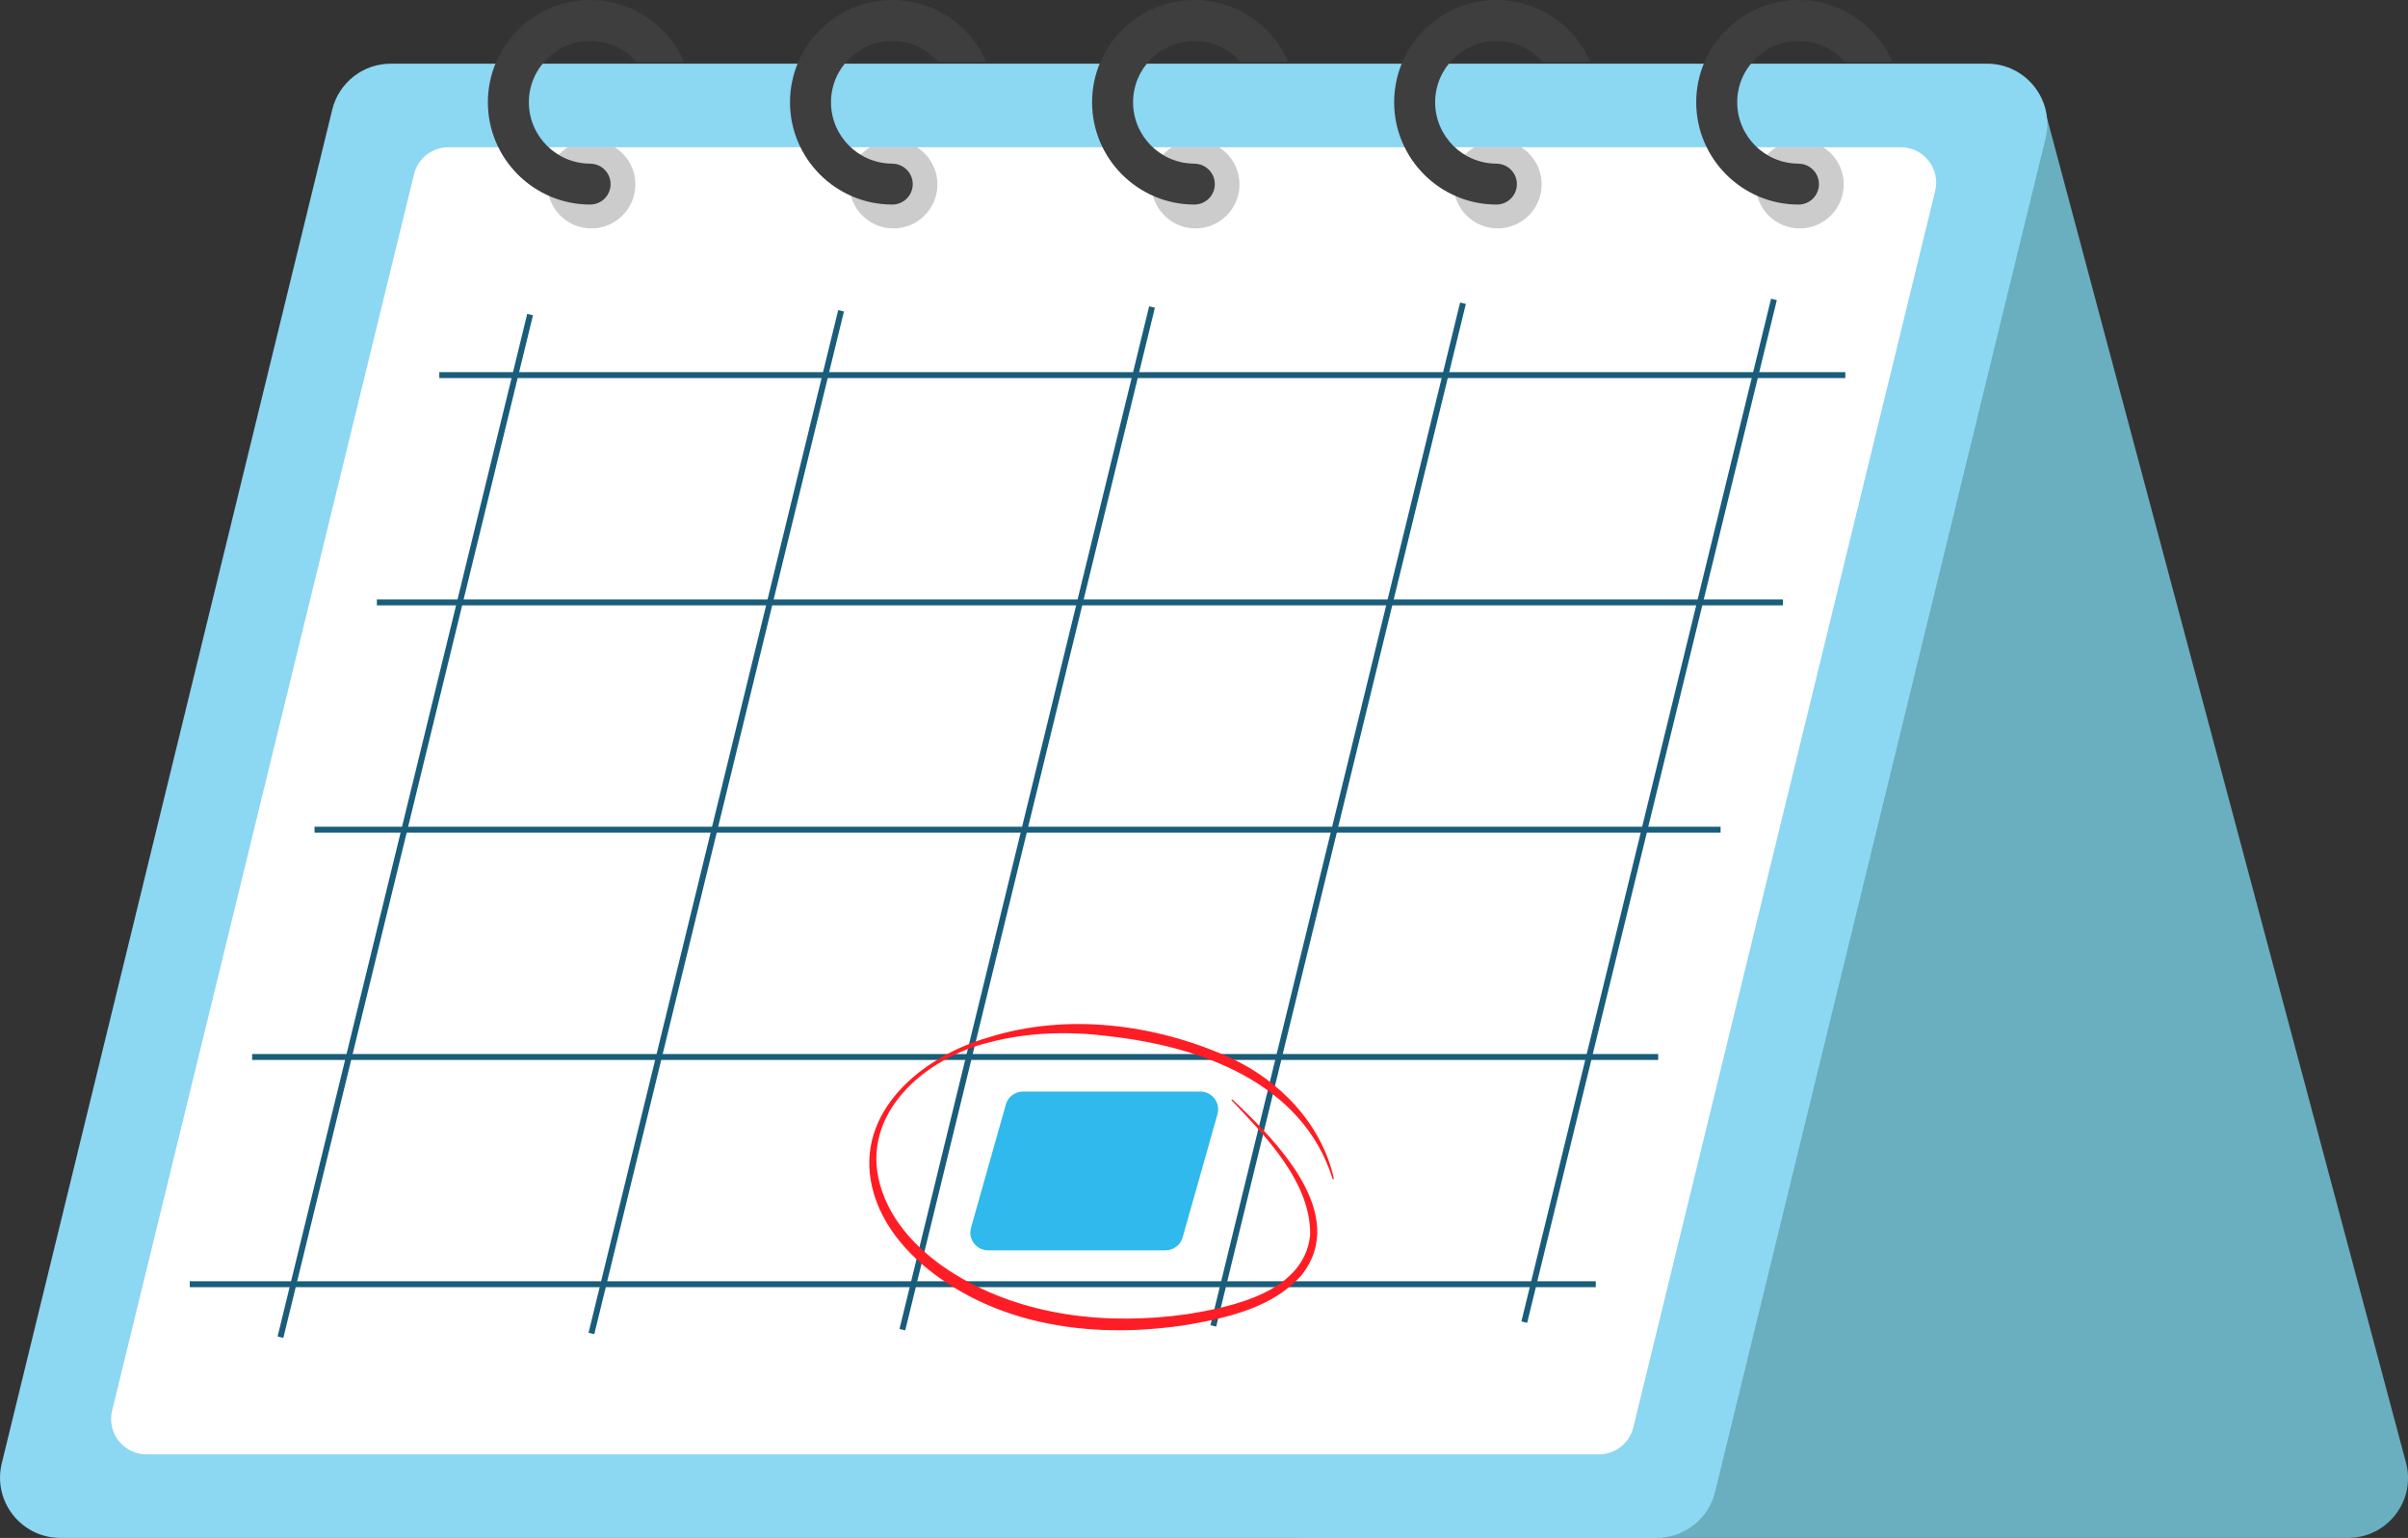 <svg xmlns="http://www.w3.org/2000/svg" id="Calque_2" data-name="Calque 2" viewBox="0 0 406.55 259.69"><rect x="0" y="0" width="406.55" height="259.69" fill="#333333" stroke="none"/><defs><style>      .cls-1 {        fill: #fff;      }      .cls-2 {        fill: #8cd7f2;      }      .cls-3 {        fill: #ff1d25;      }      .cls-4 {        fill: #6aafbf;      }      .cls-5 {        fill: #ccc;      }      .cls-6 {        fill: #2fb9ec;      }      .cls-7 {        fill: none;        stroke: #195d7a;        stroke-miterlimit: 10;      }      .cls-8 {        fill: #3e3e3f;      }    </style></defs><g id="Calque_1-2" data-name="Calque 1"><path class="cls-4" d="M345.61,19.95l-126.79,239.74h177.61c6.56,0,11.39-6.15,9.83-12.52l-60.65-227.22Z"></path><path class="cls-2" d="M10.19,259.69h269.48c4.69,0,8.78-3.21,9.89-7.77l55.8-228.57c1.57-6.41-3.29-12.6-9.89-12.6H65.98c-4.69,0-8.78,3.21-9.89,7.77L.3,247.09c-1.57,6.41,3.29,12.6,9.89,12.6Z"></path><path class="cls-1" d="M24.73,245.58h245.23c2.75,0,5.15-1.88,5.8-4.56l50.96-208.77c.92-3.76-1.93-7.39-5.8-7.39H75.7c-2.75,0-5.15,1.88-5.8,4.56L18.93,238.19c-.92,3.76,1.93,7.39,5.8,7.39Z"></path><line class="cls-7" x1="47.35" y1="225.8" x2="89.5" y2="53.12"></line><line class="cls-7" x1="99.85" y1="225.17" x2="142" y2="52.48"></line><line class="cls-7" x1="152.35" y1="224.53" x2="194.5" y2="51.84"></line><line class="cls-7" x1="204.85" y1="223.89" x2="247" y2="51.2"></line><line class="cls-7" x1="257.35" y1="223.25" x2="299.5" y2="50.56"></line><line class="cls-7" x1="74.17" y1="63.34" x2="311.55" y2="63.34"></line><line class="cls-7" x1="63.63" y1="101.72" x2="301.02" y2="101.72"></line><line class="cls-7" x1="53.1" y1="140.1" x2="290.49" y2="140.1"></line><line class="cls-7" x1="42.57" y1="178.48" x2="279.96" y2="178.48"></line><line class="cls-7" x1="32.04" y1="216.85" x2="269.42" y2="216.85"></line><path class="cls-6" d="M166.83,211.13h29.95c1.35,0,2.53-.89,2.89-2.19l5.88-20.8c.54-1.92-.9-3.82-2.89-3.82h-29.95c-1.35,0-2.53.89-2.89,2.19l-5.88,20.8c-.54,1.92.9,3.82,2.89,3.82Z"></path><path class="cls-3" d="M225.01,199.13c-5.06-16.3-22.29-22.43-37.79-24.16-6.74-.86-13.66-.69-20.27,1.06-10.73,2.62-21.74,11.96-18.37,24.02,1.82,6.51,6.88,11.54,12.52,15.05,11.63,7.2,25.89,8.7,39.24,6.82,7.88-1.25,19.77-3.8,20.85-13.27.23-8.92-7.52-16.78-13.29-22.89,0,0,.14-.14.14-.14,7.34,6.9,19.89,19.43,11.66,29.76-4.81,5.39-12.32,7.11-19.09,8.3-13.77,2.18-28.66.86-40.56-6.93-5.87-3.79-11.22-9.36-12.83-16.38-2.9-12.68,8.51-21.95,19.51-25.15,13.36-4.24,28.21-2.34,40.86,3.34,8.46,3.84,15.6,11.3,17.62,20.5,0,0-.19.05-.19.05h0Z"></path><path class="cls-5" d="M103.78,24.85h-7.89c-2.09,1.31-3.48,3.63-3.48,6.29,0,4.1,3.33,7.43,7.43,7.43s7.43-3.33,7.43-7.43c0-2.65-1.39-4.97-3.48-6.29Z"></path><path class="cls-8" d="M99.65,27.63c-5.71,0-10.36-4.65-10.36-10.36s4.65-10.36,10.36-10.36c3.1,0,5.88,1.37,7.78,3.53h8.06c-2.65-6.13-8.75-10.44-15.85-10.44-9.52,0-17.27,7.75-17.27,17.27s7.75,17.27,17.27,17.27c1.91,0,3.45-1.55,3.45-3.45s-1.55-3.45-3.45-3.45Z"></path><path class="cls-5" d="M154.78,24.85h-7.89c-2.09,1.31-3.48,3.63-3.48,6.29,0,4.1,3.33,7.43,7.43,7.43s7.43-3.33,7.43-7.43c0-2.65-1.39-4.97-3.48-6.29Z"></path><path class="cls-8" d="M150.66,27.63c-5.71,0-10.36-4.65-10.36-10.36s4.65-10.36,10.36-10.36c3.1,0,5.88,1.37,7.78,3.53h8.06c-2.65-6.13-8.75-10.44-15.85-10.44-9.52,0-17.27,7.75-17.27,17.27s7.75,17.27,17.27,17.27c1.91,0,3.45-1.55,3.45-3.45s-1.55-3.45-3.45-3.45Z"></path><path class="cls-5" d="M205.78,24.85h-7.89c-2.09,1.31-3.48,3.63-3.48,6.29,0,4.1,3.33,7.43,7.43,7.43s7.43-3.33,7.43-7.43c0-2.65-1.39-4.97-3.48-6.29Z"></path><path class="cls-8" d="M201.66,27.63c-5.71,0-10.36-4.65-10.36-10.36s4.65-10.36,10.36-10.36c3.1,0,5.88,1.37,7.78,3.53h8.06c-2.65-6.13-8.75-10.44-15.85-10.44-9.52,0-17.27,7.75-17.27,17.27s7.75,17.27,17.27,17.27c1.91,0,3.45-1.55,3.45-3.45s-1.55-3.45-3.45-3.45Z"></path><path class="cls-5" d="M256.79,24.85h-7.89c-2.09,1.31-3.48,3.63-3.48,6.29,0,4.1,3.33,7.43,7.43,7.43s7.43-3.33,7.43-7.43c0-2.65-1.39-4.97-3.48-6.29Z"></path><path class="cls-8" d="M252.66,27.63c-5.71,0-10.36-4.65-10.36-10.36s4.65-10.36,10.36-10.36c3.1,0,5.88,1.37,7.78,3.53h8.06c-2.65-6.13-8.75-10.44-15.85-10.44-9.52,0-17.27,7.75-17.27,17.27s7.75,17.27,17.27,17.27c1.91,0,3.45-1.55,3.45-3.45s-1.55-3.45-3.45-3.45Z"></path><path class="cls-5" d="M307.79,24.85h-7.89c-2.09,1.31-3.48,3.63-3.48,6.29,0,4.1,3.33,7.43,7.43,7.43s7.43-3.33,7.43-7.43c0-2.65-1.39-4.97-3.48-6.29Z"></path><path class="cls-8" d="M303.66,27.63c-5.71,0-10.36-4.65-10.36-10.36s4.65-10.36,10.36-10.36c3.1,0,5.88,1.37,7.78,3.53h8.06c-2.65-6.13-8.75-10.44-15.85-10.44-9.52,0-17.27,7.75-17.27,17.27s7.75,17.27,17.27,17.27c1.91,0,3.45-1.55,3.45-3.45s-1.55-3.45-3.45-3.45Z"></path></g></svg>
